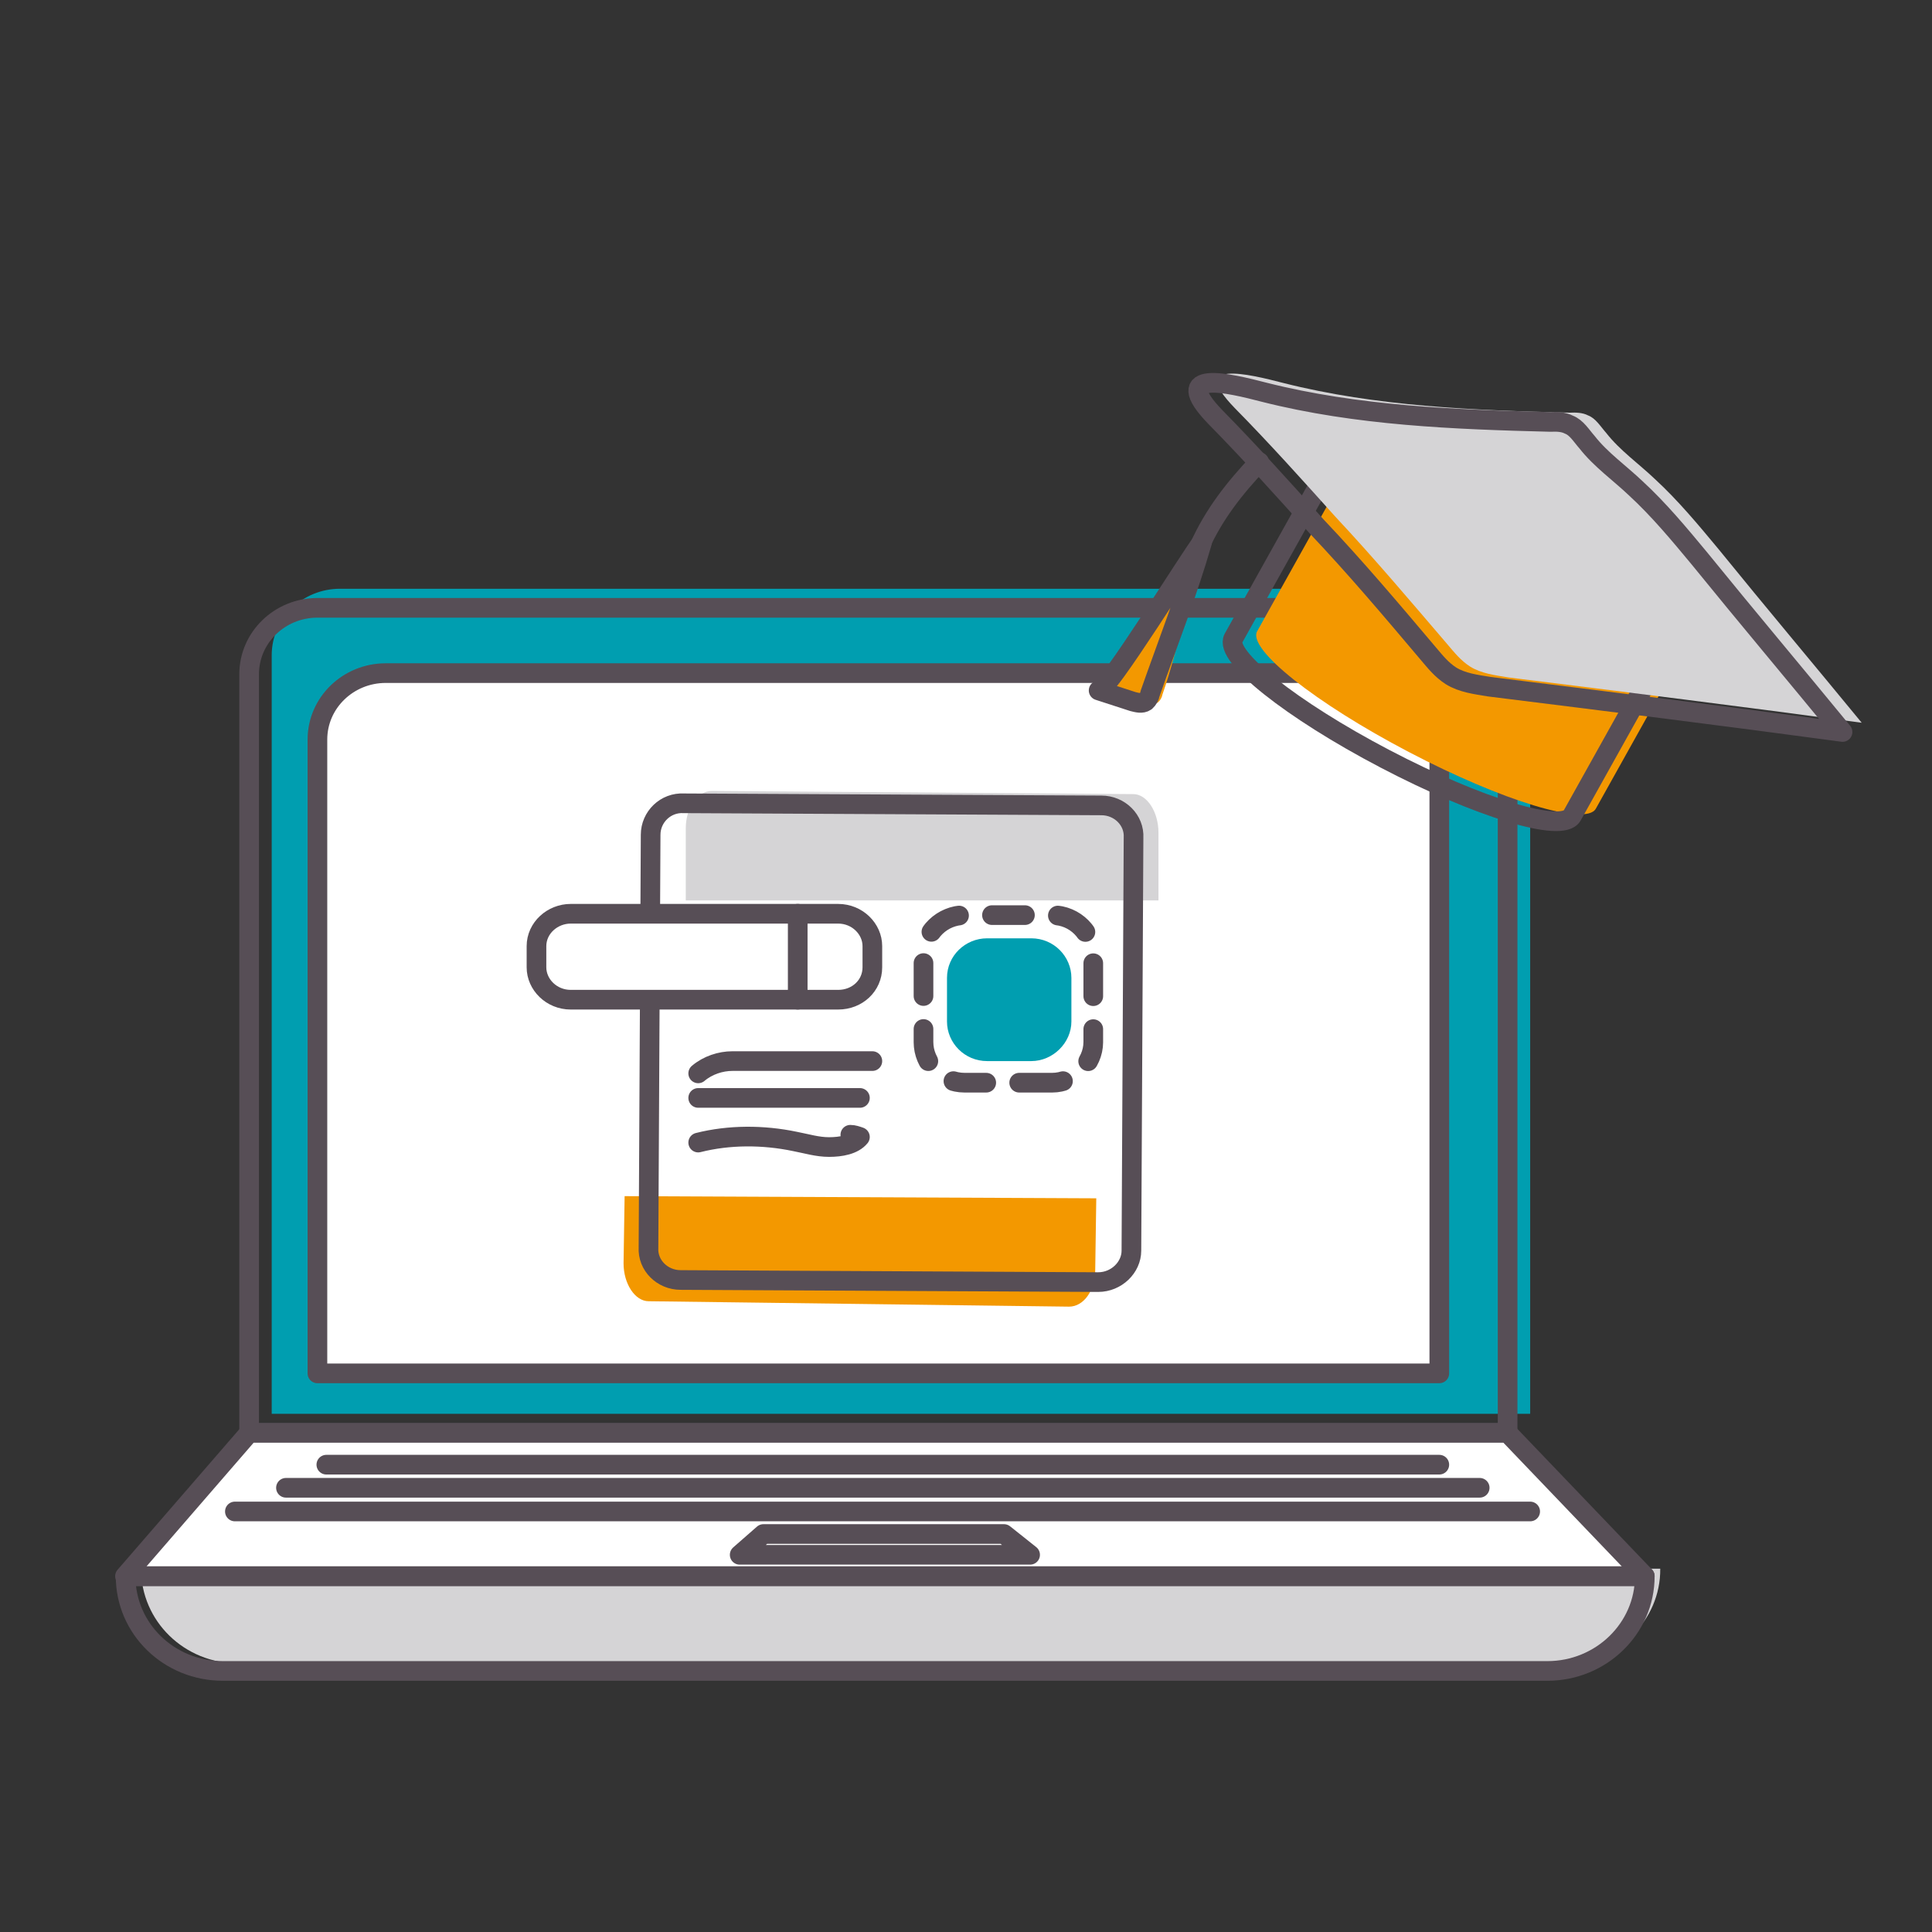 <svg width="170" height="170" viewBox="0 0 170 170" fill="none" xmlns="http://www.w3.org/2000/svg">
<rect x="0" y="0" width="170" height="170" fill="#333333" stroke="none"/>
<g clip-path="url(#clip0_0_397)">
<path d="M137.517 146.368H20.981C16.226 146.368 12.411 142.657 12.411 138.03H146.087C146.139 142.606 142.272 146.368 137.517 146.368Z" fill="#D5D4D6"/>
<path d="M134.643 124.405H23.908V57.652C23.908 54.398 26.625 51.805 29.917 51.805H128.633C131.977 51.805 134.643 54.449 134.643 57.652V124.405Z" fill="#009EB0"/>
<path d="M132.657 126.083H21.922V59.33C21.922 56.076 24.639 53.483 27.932 53.483H126.647C129.992 53.483 132.657 56.127 132.657 59.33V126.083Z" stroke="#574E56" stroke-width="1.73" stroke-miterlimit="10" stroke-linecap="round" stroke-linejoin="round"/>
<path d="M132.657 126.083H21.922L11 138.692H144.728L132.657 126.083Z" fill="white" stroke="#574E56" stroke-width="1.73" stroke-miterlimit="10" stroke-linecap="round" stroke-linejoin="round"/>
<path d="M136.158 147.029H19.623C14.867 147.029 11.052 143.318 11.052 138.692H144.728C144.728 143.318 140.861 147.029 136.158 147.029Z" stroke="#574E56" stroke-width="1.73" stroke-miterlimit="10" stroke-linecap="round" stroke-linejoin="round"/>
<path d="M126.647 120.846H27.931V65.075C27.931 61.821 30.649 59.228 33.941 59.228H120.637C123.982 59.228 126.647 61.872 126.647 65.075V120.846Z" fill="white" stroke="#574E56" stroke-width="1.73" stroke-miterlimit="10" stroke-linecap="round" stroke-linejoin="round"/>
<path d="M28.715 128.879H126.647" stroke="#574E56" stroke-width="1.73" stroke-miterlimit="10" stroke-linecap="round" stroke-linejoin="round"/>
<path d="M130.201 130.913H25.162" stroke="#574E56" stroke-width="1.73" stroke-miterlimit="10" stroke-linecap="round" stroke-linejoin="round"/>
<path d="M134.643 132.997H20.668" stroke="#574E56" stroke-width="1.73" stroke-miterlimit="10" stroke-linecap="round" stroke-linejoin="round"/>
<path d="M88.342 134.98H67.177L65.087 136.81H90.641L88.342 134.98Z" stroke="#574E56" stroke-width="1.73" stroke-miterlimit="10" stroke-linecap="round" stroke-linejoin="round"/>
<path d="M97.76 60.826C98.791 61.166 99.744 61.465 100.775 61.806C101.134 61.893 101.57 62.022 101.9 61.795C102.109 61.603 102.239 61.37 102.29 61.097C103.828 56.694 104.485 52.23 105.744 47.78C104.816 48.897 98.476 61.001 97.76 60.826Z" fill="#F39800"/>
<path d="M118.097 42.145L110.616 55.552C109.746 57.111 115.708 61.846 123.951 66.164C132.194 70.481 139.548 72.72 140.418 71.161L147.899 57.754L118.097 42.145Z" fill="#F39800"/>
<path d="M116.015 42.748L108.533 56.157C107.663 57.716 113.625 62.451 121.868 66.768C130.111 71.085 137.465 73.325 138.335 71.766L145.817 58.357L116.015 42.748Z" stroke="#574E56" stroke-width="1.73" stroke-miterlimit="10" stroke-linecap="round" stroke-linejoin="round"/>
<path d="M127.368 56.704C127.987 57.432 128.527 58.117 129.357 58.653C130.344 59.271 131.593 59.422 132.719 59.608C143.072 60.897 153.425 62.186 163.814 63.595C159.602 58.462 155.347 53.409 151.216 48.318C149.437 46.176 147.659 44.033 145.628 42.162C144.223 40.82 142.529 39.63 141.334 38.096C140.83 37.529 140.413 36.806 139.735 36.552C139.259 36.302 138.653 36.287 138.125 36.313C129.633 36.1 121.105 35.767 112.928 33.701C109.882 32.913 104.469 31.59 108.632 35.889C111.708 39.014 114.616 42.254 117.525 45.493C120.867 49.06 124.078 52.861 127.368 56.704Z" fill="#D5D4D6"/>
<path d="M125.683 57.517C126.302 58.245 126.842 58.931 127.671 59.467C128.659 60.085 129.908 60.235 131.034 60.422C141.387 61.711 151.739 63 162.128 64.408C157.917 59.276 153.662 54.222 149.53 49.132C147.752 46.989 145.974 44.847 143.942 42.975C142.537 41.634 140.843 40.444 139.648 38.91C139.144 38.343 138.728 37.62 138.049 37.365C137.573 37.116 136.967 37.1 136.44 37.127C127.947 36.914 119.419 36.581 111.242 34.515C108.197 33.726 102.784 32.403 106.947 36.703C110.022 39.828 112.931 43.067 115.84 46.306C119.261 49.914 122.472 53.715 125.683 57.517Z" stroke="#574E56" stroke-width="1.73" stroke-miterlimit="10" stroke-linecap="round" stroke-linejoin="round"/>
<path d="M96.67 60.753C97.701 61.093 98.654 61.392 99.685 61.732C100.043 61.82 100.48 61.949 100.81 61.721C101.019 61.53 101.148 61.297 101.199 61.023C102.738 56.621 104.476 52.224 105.778 47.697C104.807 48.891 97.343 61.006 96.67 60.753Z" stroke="#574E56" stroke-width="1.73" stroke-miterlimit="10" stroke-linecap="round" stroke-linejoin="round"/>
<path d="M110.801 40.654C108.585 42.994 106.813 45.266 105.539 48.1" stroke="#574E56" stroke-width="1.73" stroke-miterlimit="10" stroke-linecap="round" stroke-linejoin="round"/>
<path d="M96.633 112.814L59.889 112.629C58.287 112.629 56.968 111.338 57.062 109.771L57.251 73.45C57.251 71.883 58.57 70.592 60.172 70.684L96.916 70.869C98.517 70.869 99.836 72.159 99.742 73.726L99.554 110.048C99.554 111.523 98.235 112.814 96.633 112.814Z" fill="white"/>
<path d="M101.936 79.323V73.269C101.936 71.434 100.922 69.875 99.723 69.875L62.647 69.599C61.356 69.599 60.342 71.067 60.342 72.902V79.231H101.936V79.323Z" fill="#D5D4D6"/>
<path d="M54.961 105.251L54.868 111.161C54.868 112.972 55.881 114.498 57.077 114.498L94.071 114.974C95.359 114.974 96.371 113.544 96.371 111.733L96.463 105.441L54.961 105.251Z" fill="#F39800"/>
<path d="M96.633 112.814L59.889 112.629C58.287 112.629 56.968 111.338 57.062 109.771L57.251 73.45C57.251 71.883 58.57 70.592 60.172 70.684L96.916 70.869C98.517 70.869 99.836 72.159 99.742 73.726L99.554 110.048C99.554 111.523 98.235 112.814 96.633 112.814Z" stroke="#574E56" stroke-width="1.73" stroke-miterlimit="10"/>
<path d="M61.436 94.448C62.282 93.727 63.41 93.367 64.444 93.367H76.76" stroke="#574E56" stroke-width="1.73" stroke-miterlimit="10" stroke-linecap="round" stroke-linejoin="round"/>
<path d="M75.666 96.608H62.262C61.987 96.608 61.711 96.608 61.436 96.608H75.666Z" stroke="#574E56" stroke-width="1.73" stroke-miterlimit="10" stroke-linecap="round" stroke-linejoin="round"/>
<path d="M61.436 100.537C64.151 99.85 67.147 99.85 69.955 100.439C70.985 100.635 71.921 100.93 72.951 100.93C73.981 100.93 75.104 100.733 75.666 100.046C75.385 99.948 75.104 99.849 74.823 99.849" stroke="#574E56" stroke-width="1.73" stroke-miterlimit="10" stroke-linecap="round" stroke-linejoin="round"/>
<path d="M73.749 87.966H50.218C48.524 87.966 47.206 86.631 47.206 85.118V83.25C47.206 81.648 48.618 80.403 50.218 80.403H73.749C75.443 80.403 76.76 81.737 76.76 83.25V85.118C76.76 86.72 75.443 87.966 73.749 87.966Z" fill="white" stroke="#574E56" stroke-width="1.73" stroke-miterlimit="10" stroke-linecap="round" stroke-linejoin="round"/>
<path d="M92.581 95.268H84.879C82.838 95.268 81.26 93.619 81.26 91.696V84.095C81.26 82.08 82.93 80.523 84.879 80.523H92.581C94.622 80.523 96.199 82.172 96.199 84.095V91.696C96.199 93.619 94.529 95.268 92.581 95.268Z" fill="white"/>
<path d="M92.581 95.268H84.879C82.838 95.268 81.26 93.619 81.26 91.696V84.095C81.26 82.08 82.93 80.523 84.879 80.523H92.581C94.622 80.523 96.199 82.172 96.199 84.095V91.696C96.199 93.619 94.529 95.268 92.581 95.268Z" stroke="#574E56" stroke-width="1.73" stroke-linecap="round" stroke-linejoin="round" stroke-dasharray="2.9 2.9"/>
<path d="M70.193 80.403V87.966" stroke="#574E56" stroke-width="1.73" stroke-miterlimit="10" stroke-linecap="round" stroke-linejoin="round"/>
<path d="M90.746 93.367H86.856C84.866 93.367 83.328 91.76 83.328 89.885V86.046C83.328 84.081 84.956 82.564 86.856 82.564H90.746C92.736 82.564 94.274 84.171 94.274 86.046V89.885C94.274 91.76 92.646 93.367 90.746 93.367Z" fill="#009EB0"/>
</g>
<defs>
<clipPath id="clip0_0_397">
<rect width="170" height="170" fill="white"/>
</clipPath>
</defs>
</svg>
